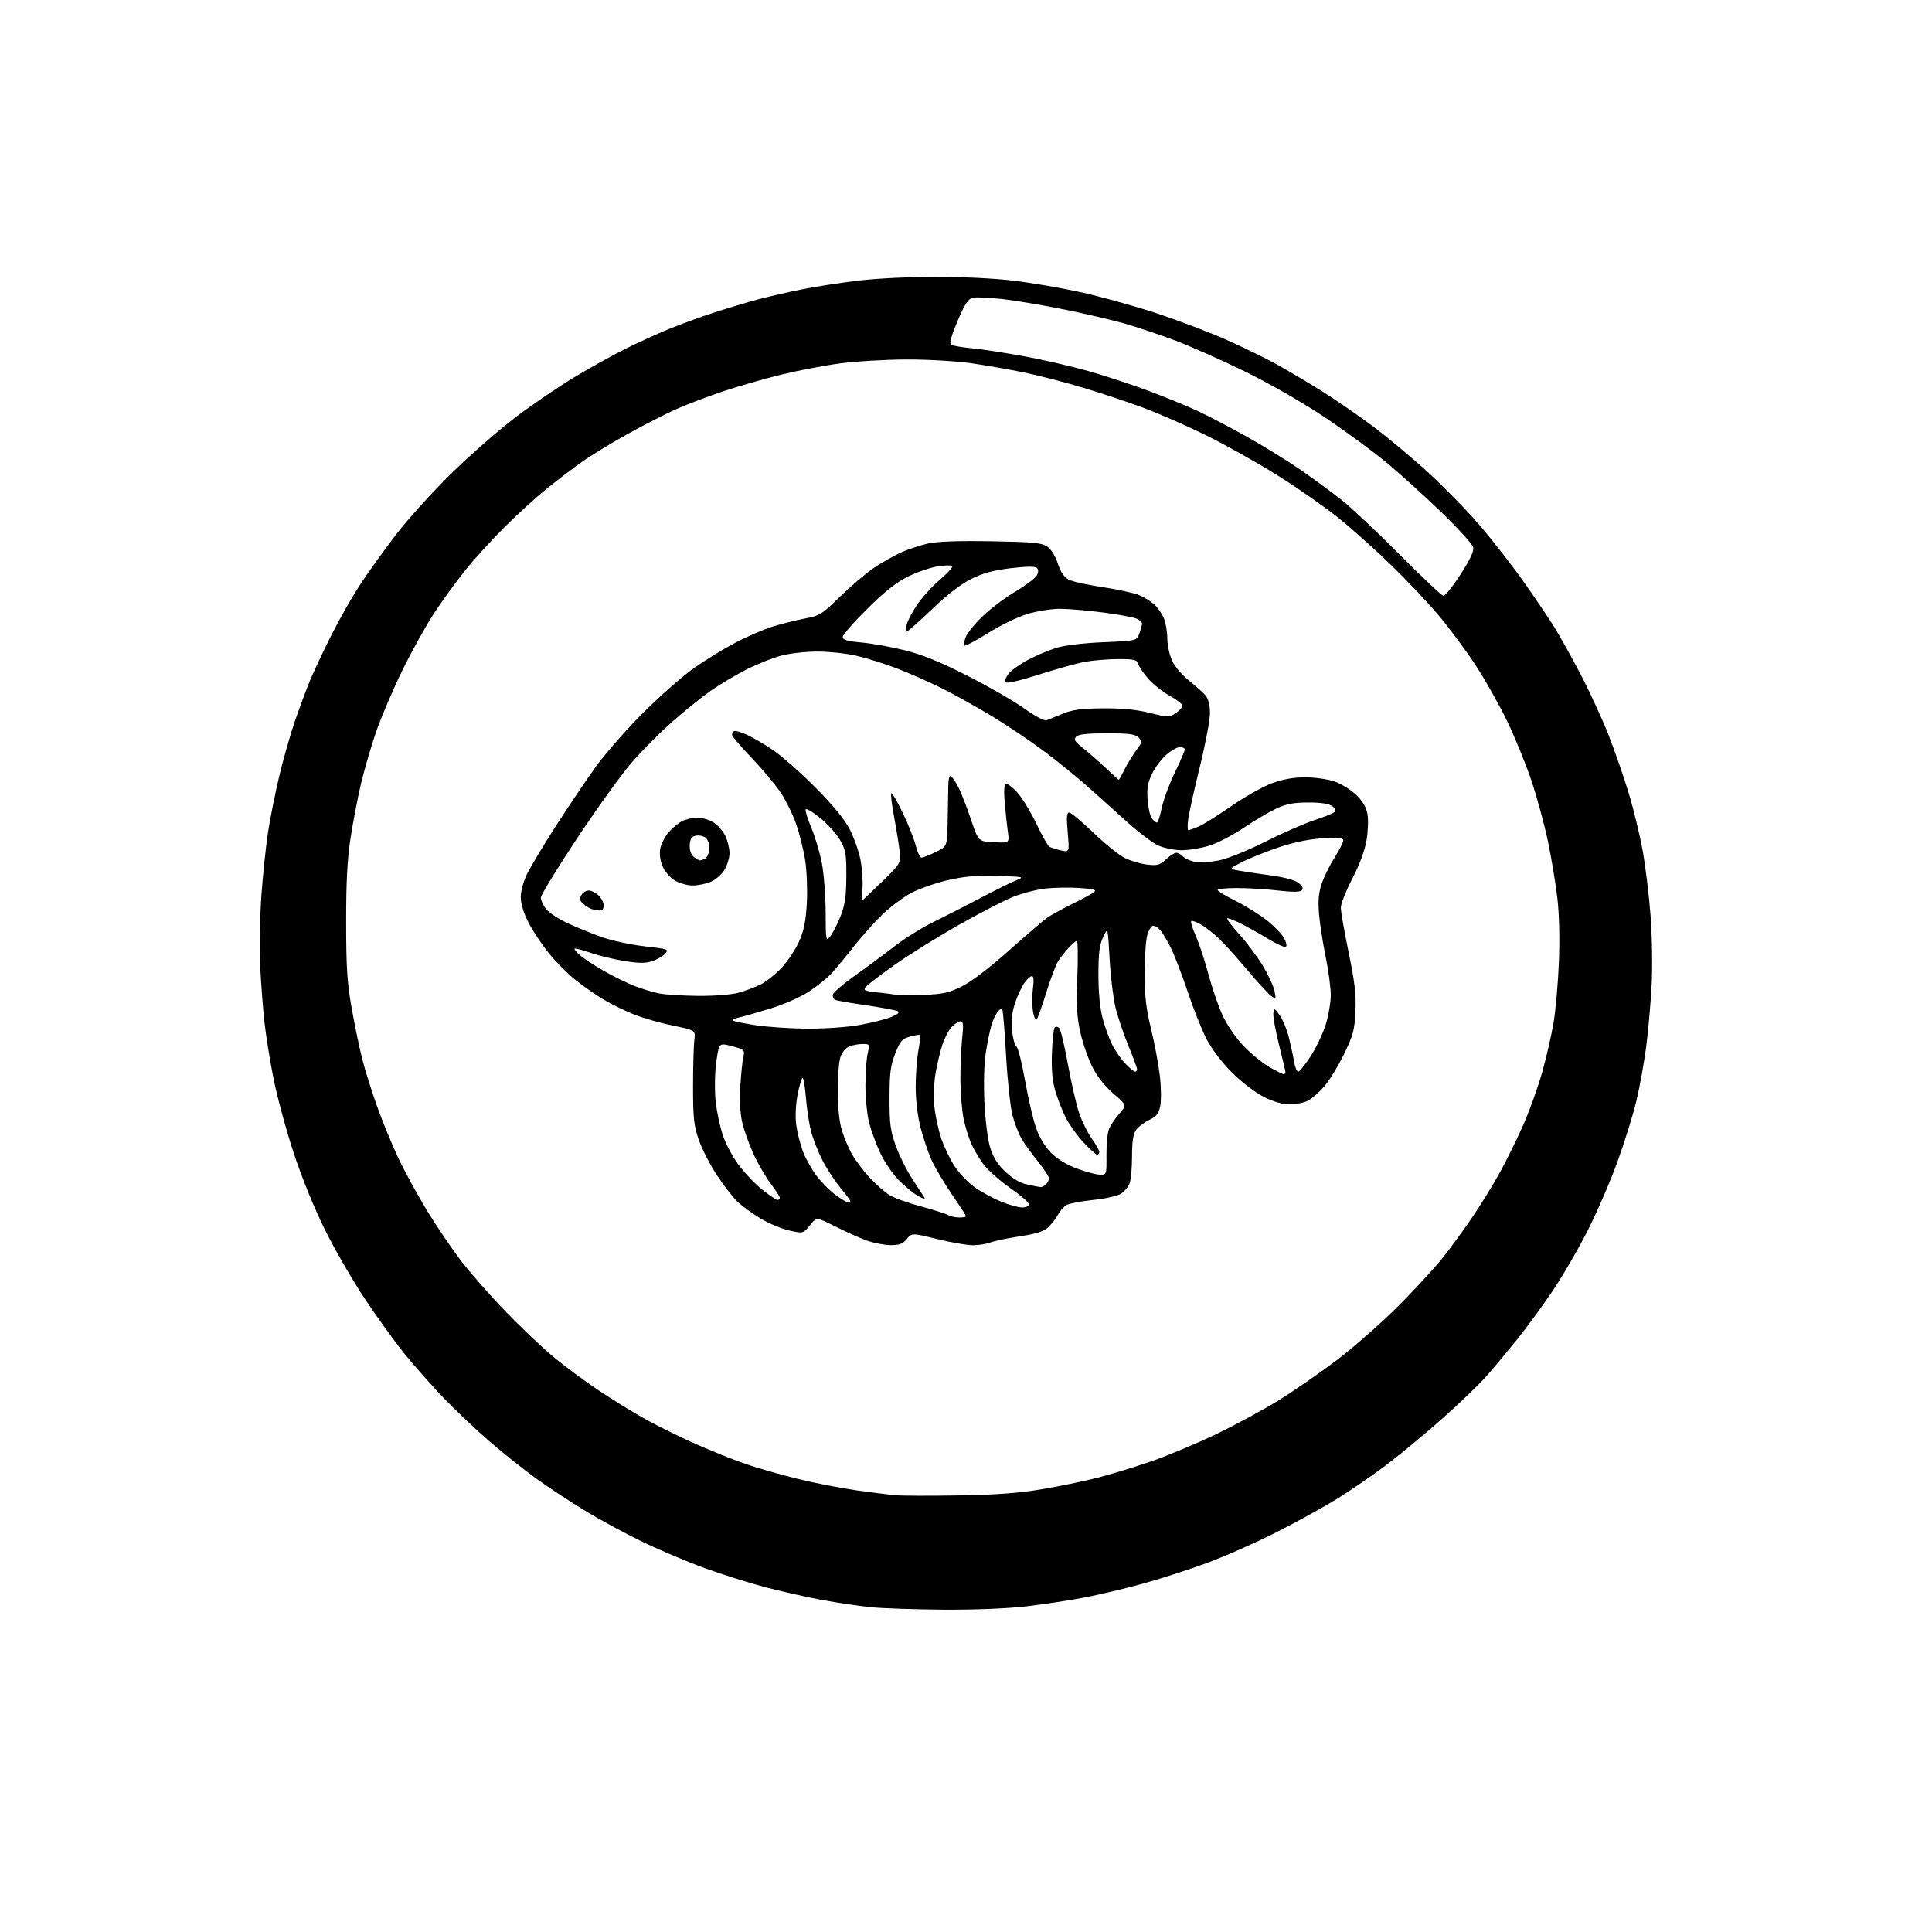 <?xml version="1.0" encoding="UTF-8" standalone="no"?>
<svg 
  version="1.1" 
  xmlns="http://www.w3.org/2000/svg" 
  xmlns:xlink="http://www.w3.org/1999/xlink" 
  xmlns:svg="http://www.w3.org/2000/svg"
  xmlns:rdf="http://www.w3.org/1999/02/22-rdf-syntax-ns#"
  xmlns:cc="http://creativecommons.org/ns#"
  xmlns:dc="http://purl.org/dc/elements/1.1/"
  viewBox="0 0 768 768"
  width="768"
  height="768"
>
<style>svg {background-color: white; }</style>"
<path stroke="none" fill="black" fill-rule="evenodd" d="M375.01,639.87C363.73,639.79 350.68,639.35 346.00,638.87C341.32,638.39 332.55,637.08 326.50,635.96C320.45,634.83 310.35,632.55 304.05,630.89C297.75,629.23 287.05,625.85 280.26,623.40C273.48,620.94 262.43,616.28 255.72,613.05C249.00,609.82 238.61,604.21 232.64,600.57C226.66,596.94 217.89,591.17 213.14,587.75C208.39,584.32 199.98,577.63 194.47,572.87C188.95,568.11 180.59,560.18 175.90,555.25C171.21,550.32 164.32,542.51 160.60,537.89C156.87,533.28 149.88,523.58 145.05,516.34C140.23,509.10 133.08,496.72 129.17,488.84C124.84,480.12 119.93,468.03 116.65,458.00C113.67,448.93 110.09,435.65 108.68,428.50C107.27,421.35 105.65,411.23 105.08,406.00C104.52,400.77 103.77,390.88 103.42,384.00C103.07,377.12 103.29,364.56 103.90,356.08C104.51,347.60 105.72,336.12 106.58,330.58C107.45,325.04 109.44,315.10 111.01,308.50C112.57,301.90 115.40,292.00 117.29,286.50C119.18,281.00 121.95,273.57 123.45,270.00C124.96,266.43 128.67,258.55 131.72,252.50C134.76,246.45 139.73,237.68 142.76,233.00C145.80,228.32 152.23,219.32 157.06,212.98C161.92,206.59 171.99,195.45 179.67,187.96C187.27,180.53 198.90,170.40 205.50,165.44C212.10,160.48 222.45,153.46 228.50,149.83C234.55,146.20 243.55,141.20 248.50,138.73C253.45,136.26 261.32,132.68 266.00,130.76C270.68,128.84 278.77,125.89 284.00,124.20C289.23,122.51 296.88,120.22 301.00,119.11C305.12,118.00 313.06,116.17 318.64,115.05C324.21,113.93 334.56,112.33 341.63,111.50C348.70,110.68 362.37,110.00 372.00,110.00C381.63,110.00 395.28,110.67 402.32,111.50C409.36,112.32 421.51,114.39 429.31,116.09C437.12,117.79 450.70,121.55 459.50,124.45C468.30,127.35 480.90,132.13 487.50,135.07C494.10,138.01 503.08,142.40 507.46,144.81C511.83,147.23 519.80,151.95 525.15,155.29C530.51,158.63 539.63,164.90 545.43,169.22C551.22,173.54 561.21,181.86 567.61,187.71C574.02,193.56 583.37,203.15 588.38,209.02C593.40,214.89 601.13,224.82 605.56,231.10C610.00,237.37 615.50,245.51 617.80,249.20C620.09,252.88 624.86,261.43 628.39,268.20C631.92,274.96 636.85,285.68 639.35,292.00C641.84,298.32 645.48,308.81 647.44,315.29C649.39,321.78 651.90,332.13 653.01,338.29C654.12,344.46 655.52,356.02 656.12,364.00C656.73,372.05 656.92,384.28 656.55,391.50C656.18,398.65 655.22,409.63 654.41,415.90C653.59,422.18 651.85,431.87 650.53,437.45C649.22,443.03 645.77,454.10 642.87,462.05C639.97,470.00 634.55,482.49 630.81,489.80C627.08,497.12 620.76,507.92 616.76,513.80C612.77,519.67 606.58,528.11 603.00,532.55C599.42,536.99 594.02,543.45 591.00,546.90C587.98,550.35 579.89,558.13 573.04,564.18C566.19,570.24 556.27,578.43 551.00,582.40C545.73,586.37 537.16,592.28 531.96,595.52C526.76,598.77 515.75,604.85 507.50,609.03C499.25,613.22 486.65,618.79 479.50,621.41C472.35,624.04 460.93,627.72 454.12,629.58C447.31,631.45 436.96,633.90 431.12,635.03C425.28,636.15 414.88,637.73 408.01,638.54C400.39,639.43 387.51,639.95 375.01,639.87zM381.00,594.45C395.80,594.21 404.95,593.54 413.93,592.03C420.77,590.88 430.68,588.85 435.95,587.51C441.23,586.18 450.93,583.22 457.51,580.95C464.09,578.68 475.78,573.79 483.49,570.08C491.20,566.37 502.45,560.27 508.50,556.52C514.55,552.77 524.89,545.60 531.49,540.60C538.08,535.59 548.88,526.10 555.50,519.50C562.11,512.90 570.12,504.24 573.30,500.25C576.48,496.27 581.90,488.84 585.35,483.75C588.80,478.66 593.81,470.49 596.48,465.59C599.15,460.69 603.29,452.24 605.68,446.81C608.07,441.39 611.38,432.12 613.04,426.22C614.70,420.32 616.74,411.45 617.57,406.50C618.41,401.55 619.35,390.75 619.68,382.50C620.05,373.21 619.82,363.50 619.07,357.00C618.40,351.23 616.72,341.10 615.34,334.51C613.96,327.91 611.03,317.11 608.83,310.51C606.63,303.90 602.22,293.10 599.03,286.50C595.83,279.90 590.10,269.77 586.29,264.00C582.48,258.23 575.96,249.45 571.79,244.50C567.63,239.55 559.11,230.55 552.86,224.49C546.61,218.43 537.23,210.04 532.00,205.83C526.77,201.63 515.98,194.08 508.00,189.07C500.02,184.06 487.20,176.86 479.50,173.07C471.80,169.28 460.55,164.34 454.50,162.10C448.45,159.85 437.65,156.26 430.50,154.11C423.35,151.97 412.80,149.24 407.06,148.06C401.32,146.87 391.87,145.22 386.06,144.39C380.25,143.55 368.75,142.88 360.50,142.90C352.25,142.91 340.32,143.61 334.00,144.45C327.68,145.29 317.10,147.31 310.50,148.93C303.90,150.56 293.66,153.50 287.74,155.47C281.82,157.44 273.40,160.63 269.02,162.55C264.65,164.47 255.77,169.01 249.29,172.63C242.80,176.25 234.67,181.22 231.22,183.68C227.76,186.13 221.55,190.87 217.41,194.20C213.26,197.54 205.74,204.38 200.69,209.41C195.63,214.43 188.61,222.14 185.08,226.52C181.55,230.91 175.99,238.55 172.73,243.50C169.46,248.45 163.71,258.80 159.94,266.50C156.17,274.20 151.46,285.23 149.48,291.00C147.49,296.77 144.81,306.00 143.51,311.50C142.21,317.00 140.35,326.68 139.37,333.00C138.06,341.46 137.59,350.31 137.60,366.50C137.61,384.69 137.99,390.63 139.81,400.84C141.02,407.63 142.92,416.77 144.04,421.14C145.15,425.52 147.79,433.92 149.90,439.80C152.00,445.69 155.73,454.77 158.18,460.00C160.63,465.23 165.84,474.79 169.76,481.25C173.69,487.72 179.96,496.94 183.70,501.74C187.44,506.54 195.18,515.32 200.90,521.25C206.61,527.18 214.94,535.11 219.40,538.88C223.85,542.65 232.30,548.93 238.16,552.84C244.02,556.76 252.80,562.12 257.67,564.77C262.54,567.41 271.24,571.66 277.01,574.21C282.78,576.76 291.40,580.21 296.16,581.87C300.93,583.52 310.38,586.24 317.16,587.89C323.95,589.55 334.45,591.59 340.50,592.44C346.55,593.28 353.52,594.16 356.00,594.38C358.48,594.61 369.73,594.64 381.00,594.45zM353.96,494.96C351.51,494.94 347.25,494.11 344.50,493.12C341.75,492.12 336.15,489.61 332.06,487.54C324.62,483.79 324.62,483.79 321.94,487.08C319.25,490.37 319.25,490.37 313.74,489.14C310.71,488.46 305.59,486.32 302.36,484.39C299.14,482.45 295.00,479.44 293.16,477.69C291.33,475.93 287.63,471.16 284.94,467.09C282.25,463.01 279.03,456.71 277.78,453.09C275.82,447.41 275.50,444.49 275.50,432.00C275.50,424.02 275.73,415.71 276.00,413.52C276.50,409.55 276.50,409.55 267.50,407.69C262.55,406.67 255.60,404.68 252.05,403.27C248.50,401.86 243.10,399.22 240.05,397.40C237.00,395.59 231.93,392.06 228.79,389.57C225.64,387.07 220.81,382.21 218.05,378.76C215.28,375.32 211.67,369.84 210.01,366.59C208.11,362.85 207.00,359.18 207.01,356.59C207.02,354.30 208.10,350.29 209.46,347.50C210.80,344.75 215.89,336.27 220.77,328.66C225.65,321.05 232.76,310.48 236.57,305.16C240.38,299.85 248.90,290.11 255.50,283.50C262.10,276.90 271.12,268.94 275.54,265.80C279.96,262.67 287.39,258.09 292.04,255.63C296.69,253.16 303.43,250.24 307.00,249.12C310.57,248.01 316.37,246.56 319.87,245.89C325.86,244.76 326.70,244.24 333.87,237.22C338.07,233.11 344.12,227.97 347.33,225.79C350.53,223.61 355.48,220.79 358.33,219.54C361.17,218.28 365.98,216.70 369.00,216.03C372.63,215.23 381.15,214.93 394.05,215.16C410.43,215.44 414.02,215.78 416.20,217.21C417.82,218.27 419.45,220.85 420.49,223.98C421.65,227.47 423.00,229.47 424.84,230.42C426.31,231.18 432.36,232.52 438.29,233.40C444.22,234.28 450.73,235.70 452.77,236.55C454.81,237.40 457.55,239.09 458.87,240.30C460.18,241.51 461.87,243.95 462.63,245.72C463.38,247.49 464.01,251.09 464.02,253.72C464.03,256.35 464.88,260.34 465.90,262.58C466.94,264.88 469.88,268.35 472.63,270.54C475.31,272.67 478.28,275.33 479.23,276.45C480.34,277.78 480.96,280.24 480.98,283.42C480.99,286.13 479.19,295.72 476.97,304.73C474.76,313.74 472.67,323.12 472.34,325.56C472.00,328.00 472.03,330.00 472.40,330.00C472.76,330.00 474.54,329.38 476.35,328.63C478.15,327.87 484.05,324.19 489.46,320.45C494.86,316.71 502.17,312.60 505.69,311.32C510.02,309.75 514.28,309.00 518.87,309.00C522.59,309.00 527.79,309.73 530.41,310.62C533.03,311.52 536.90,313.88 539.00,315.88C541.61,318.37 543.06,320.78 543.57,323.51C543.98,325.72 543.83,330.41 543.22,334.00C542.52,338.13 540.46,343.69 537.56,349.27C535.05,354.09 533.00,359.30 533.00,360.85C533.00,362.39 534.39,370.37 536.10,378.58C538.55,390.40 539.11,395.27 538.80,402.01C538.45,409.50 537.92,411.52 534.28,419.01C532.01,423.68 528.50,429.42 526.48,431.78C524.45,434.13 521.52,436.72 519.95,437.53C518.38,438.34 515.12,439.00 512.71,439.00C509.84,439.00 506.27,437.97 502.41,436.04C499.00,434.33 493.67,430.26 489.80,426.41C485.77,422.39 481.74,417.10 479.67,413.12C477.77,409.48 474.39,401.00 472.14,394.27C469.89,387.54 466.86,379.67 465.41,376.77C463.96,373.87 462.08,370.71 461.23,369.75C460.38,368.79 459.11,368.00 458.39,368.00C457.68,368.00 456.63,369.69 456.05,371.75C455.48,373.81 455.01,380.68 455.01,387.00C455.00,395.94 455.57,400.83 457.56,409.00C458.97,414.77 460.54,423.18 461.06,427.67C461.58,432.16 461.65,437.56 461.21,439.67C460.57,442.75 459.71,443.84 456.79,445.22C454.79,446.17 452.44,447.96 451.58,449.19C450.45,450.80 450.00,453.80 450.00,459.66C450.00,464.17 449.57,469.00 449.04,470.38C448.52,471.76 446.99,473.62 445.64,474.50C444.28,475.39 439.39,476.50 434.66,476.98C429.96,477.47 425.20,478.36 424.07,478.96C422.94,479.57 421.38,481.28 420.61,482.78C419.83,484.28 418.08,486.54 416.72,487.80C414.87,489.53 412.03,490.45 405.38,491.46C400.49,492.21 395.23,493.31 393.68,493.91C392.14,494.51 388.99,495.00 386.68,495.00C384.38,495.00 378.00,493.89 372.50,492.54C362.50,490.08 362.50,490.08 360.46,492.54C358.84,494.50 357.51,494.99 353.96,494.96zM381.25,483.97C382.76,483.99 384.00,483.76 384.00,483.47C384.00,483.18 381.46,479.24 378.35,474.72C375.24,470.20 371.60,464.02 370.25,461.00C368.90,457.98 366.94,452.17 365.90,448.09C364.75,443.61 364.00,437.26 364.00,432.02C364.00,427.26 364.48,420.77 365.07,417.59C365.66,414.41 365.97,411.64 365.76,411.43C365.56,411.22 363.75,411.51 361.75,412.06C358.56,412.94 357.85,413.75 355.87,418.78C353.99,423.57 353.62,426.45 353.60,436.50C353.59,446.84 353.93,449.47 356.11,455.51C357.50,459.37 360.40,465.22 362.57,468.51C364.73,471.81 366.89,475.12 367.37,475.88C367.95,476.80 367.13,476.63 364.92,475.38C363.09,474.35 359.66,471.55 357.31,469.17C354.95,466.79 351.69,462.04 350.05,458.60C348.41,455.16 346.38,449.70 345.53,446.47C344.69,443.22 344.01,436.52 344.02,431.54C344.04,426.57 344.44,420.81 344.92,418.75C345.77,415.10 345.72,415.00 342.96,415.00C341.40,415.00 339.03,415.42 337.69,415.93C336.27,416.47 334.77,418.21 334.12,420.08C333.51,421.85 333.00,427.87 333.00,433.47C333.00,439.80 333.60,445.69 334.59,449.07C335.46,452.06 337.34,456.52 338.77,458.99C340.19,461.45 343.37,465.62 345.82,468.24C348.28,470.87 351.79,473.94 353.62,475.07C355.45,476.20 361.06,478.23 366.08,479.57C371.10,480.92 375.95,482.45 376.85,482.98C377.76,483.51 379.74,483.95 381.25,483.97zM406.25,479.98C407.85,479.99 409.00,479.46 409.00,478.70C409.00,477.99 405.62,475.06 401.50,472.20C397.37,469.33 392.60,465.07 390.89,462.74C389.18,460.41 386.97,456.66 385.99,454.41C385.01,452.16 383.69,447.80 383.05,444.72C382.41,441.65 381.84,434.94 381.78,429.81C381.72,424.69 382.01,417.24 382.43,413.25C383.07,407.28 382.95,406.00 381.78,406.00C380.99,406.00 379.42,407.01 378.28,408.25C377.13,409.49 375.50,412.59 374.65,415.14C373.79,417.70 372.57,422.82 371.92,426.52C371.24,430.42 371.03,436.01 371.42,439.79C371.79,443.39 373.00,449.07 374.11,452.41C375.22,455.76 377.66,460.83 379.52,463.67C381.39,466.52 385.06,470.32 387.69,472.13C390.31,473.93 394.94,476.43 397.98,477.68C401.01,478.93 404.74,479.96 406.25,479.98zM337.15,478.00C337.62,478.00 338.00,477.74 338.00,477.43C338.00,477.12 336.24,474.75 334.09,472.18C331.95,469.61 328.78,464.80 327.07,461.49C325.35,458.18 323.28,453.01 322.48,449.99C321.67,446.97 320.72,440.80 320.36,436.28C320.00,431.76 319.38,428.27 318.97,428.52C318.56,428.77 317.68,431.88 317.01,435.43C316.29,439.29 316.09,444.02 316.52,447.19C316.91,450.11 318.10,454.82 319.15,457.65C320.21,460.49 322.67,464.90 324.63,467.46C326.58,470.02 330.01,473.44 332.24,475.06C334.47,476.68 336.68,478.00 337.15,478.00zM309.09,477.00C309.59,477.00 310.00,476.61 310.00,476.14C310.00,475.67 308.38,473.17 306.41,470.58C304.43,467.99 301.33,462.64 299.51,458.69C297.70,454.73 295.66,448.97 294.98,445.89C294.21,442.40 293.96,436.90 294.31,431.39C294.63,426.50 295.17,421.33 295.53,419.90C296.13,417.50 295.83,417.21 291.49,416.00C287.58,414.90 286.67,414.91 285.97,416.05C285.51,416.79 284.83,420.65 284.46,424.61C284.09,428.57 284.11,434.67 284.51,438.16C284.91,441.65 286.09,447.27 287.13,450.65C288.19,454.09 290.99,459.48 293.46,462.84C295.91,466.16 300.22,470.71 303.04,472.94C305.87,475.17 308.59,477.00 309.09,477.00zM413.55,471.89C414.13,471.95 415.14,471.46 415.80,470.80C416.46,470.14 417.00,469.06 417.00,468.39C417.00,467.73 415.06,464.78 412.70,461.84C410.33,458.90 407.42,454.90 406.23,452.94C405.05,450.99 403.37,446.71 402.50,443.44C401.63,440.17 400.47,429.42 399.92,419.54C399.37,409.67 398.68,401.34 398.38,401.05C398.08,400.75 397.19,401.38 396.41,402.46C395.62,403.53 394.53,406.00 393.98,407.95C393.43,409.90 392.48,414.65 391.86,418.50C391.20,422.64 390.98,430.61 391.32,438.00C391.64,445.05 392.61,452.90 393.55,456.00C394.74,459.94 396.43,462.68 399.55,465.68C402.45,468.47 405.32,470.18 408.19,470.82C410.56,471.35 412.97,471.83 413.55,471.89zM437.20,466.95C439.90,467.00 439.90,467.00 439.83,459.25C439.80,454.99 440.24,450.31 440.82,448.86C441.39,447.41 443.23,444.67 444.90,442.77C447.93,439.32 447.93,439.32 442.55,434.68C439.08,431.68 436.10,427.89 434.15,423.98C432.48,420.64 430.35,414.48 429.42,410.28C428.07,404.24 427.83,399.65 428.26,388.32C428.55,380.44 428.47,374.00 428.08,374.00C427.69,374.00 426.22,375.24 424.82,376.75C423.41,378.26 421.52,380.67 420.61,382.11C419.70,383.54 417.58,389.16 415.89,394.61C414.20,400.05 412.47,404.87 412.05,405.31C411.62,405.76 410.98,404.26 410.61,401.98C410.25,399.71 410.25,395.63 410.60,392.92C411.03,389.71 410.89,388.00 410.20,388.00C409.61,388.00 408.25,389.25 407.16,390.77C406.08,392.29 404.41,395.92 403.46,398.83C402.25,402.55 401.90,405.78 402.31,409.71C402.63,412.79 403.41,415.64 404.05,416.03C404.70,416.43 406.24,422.55 407.49,429.63C408.74,436.71 410.72,445.20 411.89,448.50C413.22,452.22 415.47,455.94 417.84,458.31C420.21,460.69 424.08,463.03 428.08,464.51C431.61,465.82 435.71,466.92 437.20,466.95zM436.14,459.00C435.66,459.00 433.22,456.81 430.72,454.13C428.22,451.46 425.05,447.05 423.67,444.34C422.30,441.63 420.42,436.81 419.49,433.63C418.29,429.50 417.91,425.16 418.16,418.50C418.35,413.37 418.84,408.82 419.27,408.40C419.69,407.98 420.49,408.09 421.06,408.66C421.62,409.22 423.18,415.73 424.52,423.13C425.86,430.52 427.88,439.26 429.00,442.54C430.13,445.82 432.39,450.37 434.02,452.66C435.66,454.95 437.00,457.32 437.00,457.91C437.00,458.51 436.61,459.00 436.14,459.00zM510.25,426.99C510.66,427.00 511.00,426.68 511.00,426.29C511.00,425.90 509.84,420.95 508.43,415.31C507.01,409.66 506.00,404.01 506.18,402.77C506.49,400.60 506.60,400.64 508.74,403.65C509.98,405.38 511.63,409.43 512.41,412.65C513.19,415.87 514.12,420.19 514.46,422.25C514.81,424.31 515.53,426.00 516.07,426.00C516.60,426.00 518.84,423.22 521.04,419.82C523.23,416.42 525.92,410.75 527.01,407.22C528.11,403.68 529.00,398.41 529.00,395.50C529.00,392.60 528.09,385.78 526.97,380.36C525.85,374.94 524.67,367.31 524.34,363.41C523.89,358.16 524.16,355.02 525.39,351.32C526.31,348.57 528.61,343.89 530.50,340.91C532.40,337.93 533.96,334.87 533.97,334.11C533.99,332.99 532.38,332.82 525.75,333.24C520.34,333.58 514.32,334.82 508.26,336.85C503.18,338.56 496.66,341.17 493.76,342.66C488.50,345.37 488.50,345.37 492.50,346.09C494.70,346.49 500.45,347.35 505.27,348.01C510.80,348.77 514.87,349.89 516.27,351.04C517.81,352.29 518.18,353.18 517.47,353.91C516.76,354.64 513.81,354.66 507.97,353.99C503.31,353.45 496.01,353.01 491.75,353.01C487.49,353.00 484.00,353.35 484.00,353.78C484.00,354.21 487.26,356.18 491.25,358.16C495.24,360.15 500.88,363.67 503.78,365.99C506.69,368.32 509.72,371.49 510.53,373.05C511.33,374.61 511.61,376.12 511.14,376.41C510.67,376.70 507.63,375.34 504.39,373.38C501.15,371.42 496.38,368.73 493.78,367.41C491.19,366.08 488.56,365.00 487.95,365.00C487.33,365.00 489.39,367.81 492.51,371.25C495.63,374.69 499.93,380.44 502.07,384.02C504.21,387.61 506.27,392.08 506.64,393.94C507.29,397.18 507.23,397.27 505.32,395.92C504.23,395.14 499.92,390.45 495.76,385.50C491.59,380.55 486.46,374.87 484.34,372.89C482.23,370.90 479.05,368.45 477.28,367.44C475.51,366.43 473.82,365.85 473.52,366.15C473.22,366.45 474.05,369.14 475.37,372.12C476.70,375.11 478.93,381.89 480.34,387.20C481.76,392.51 484.25,399.81 485.89,403.41C487.62,407.22 491.09,412.34 494.18,415.61C497.11,418.70 501.75,422.53 504.50,424.11C507.25,425.69 509.84,426.99 510.25,426.99zM451.20,426.00C451.64,426.00 452.00,425.56 452.00,425.01C452.00,424.47 450.42,420.22 448.50,415.56C446.57,410.91 444.27,404.04 443.38,400.30C442.50,396.56 441.46,387.88 441.08,381.00C440.38,368.50 440.38,368.50 438.51,372.50C437.04,375.65 436.64,378.85 436.64,387.50C436.64,394.56 437.24,400.74 438.30,404.75C439.21,408.19 440.92,412.91 442.09,415.25C443.26,417.59 445.61,420.96 447.30,422.75C449.00,424.54 450.75,426.00 451.20,426.00zM320.62,408.90C327.40,408.96 336.54,408.34 341.36,407.50C346.10,406.67 351.83,405.25 354.09,404.35C356.90,403.22 357.78,402.46 356.86,401.96C356.11,401.56 350.37,400.49 344.10,399.58C337.84,398.68 332.32,397.70 331.85,397.41C331.38,397.12 331.00,396.26 331.00,395.49C331.00,394.72 334.94,391.31 339.75,387.89C344.56,384.48 351.65,379.23 355.50,376.22C359.35,373.21 366.32,368.86 371.00,366.55C375.68,364.25 384.23,359.88 390.00,356.84C395.77,353.80 402.07,350.69 404.00,349.92C407.35,348.57 407.03,348.50 396.23,348.22C387.57,348.00 382.97,348.41 376.35,349.98C371.61,351.11 365.20,353.38 362.12,355.02C359.03,356.67 353.93,360.49 350.79,363.51C347.65,366.53 342.52,372.27 339.39,376.25C336.26,380.24 332.30,385.02 330.60,386.88C328.89,388.74 324.83,392.01 321.56,394.16C318.08,396.44 311.65,399.26 306.06,400.97C300.80,402.57 295.21,404.15 293.63,404.49C292.05,404.82 291.02,405.35 291.33,405.66C291.64,405.97 295.63,406.81 300.20,407.51C304.76,408.22 313.95,408.85 320.62,408.90zM277.50,395.88C283.84,395.93 290.62,395.41 293.50,394.64C296.25,393.91 300.32,392.37 302.54,391.24C304.77,390.10 308.52,387.07 310.88,384.51C313.24,381.95 316.31,377.30 317.69,374.18C319.59,369.90 320.34,366.16 320.73,359.00C321.01,353.77 320.72,346.14 320.08,342.02C319.44,337.91 317.83,331.44 316.51,327.64C315.19,323.85 312.43,318.21 310.38,315.12C308.33,312.03 303.13,305.82 298.83,301.32C294.52,296.83 291.00,292.69 291.00,292.13C291.00,291.57 291.36,290.90 291.79,290.63C292.23,290.36 294.46,290.97 296.74,292.00C299.03,293.02 303.73,295.77 307.20,298.11C310.66,300.44 318.24,307.11 324.03,312.93C331.01,319.94 335.61,325.52 337.69,329.50C339.41,332.80 341.36,338.26 342.02,341.62C342.67,344.99 343.05,350.05 342.86,352.87C342.66,355.69 342.58,358.00 342.69,358.00C342.79,358.00 346.32,354.65 350.54,350.56C358.20,343.11 358.20,343.11 357.55,337.81C357.19,334.89 356.19,328.77 355.33,324.20C354.47,319.64 354.01,315.66 354.31,315.36C354.61,315.06 356.66,318.57 358.87,323.16C361.08,327.75 363.41,333.64 364.06,336.25C364.71,338.86 365.75,340.97 366.37,340.94C366.99,340.91 369.52,339.89 372.00,338.68C376.50,336.47 376.50,336.47 376.70,326.98C376.81,321.77 376.92,315.34 376.95,312.69C376.98,309.71 377.38,308.12 378.01,308.51C378.57,308.85 379.93,310.89 381.02,313.04C382.12,315.19 384.34,320.90 385.96,325.73C388.90,334.50 388.90,334.50 395.07,334.80C401.24,335.10 401.24,335.10 400.65,330.80C400.33,328.44 399.77,323.30 399.41,319.38C399.01,314.96 399.15,312.03 399.77,311.64C400.33,311.30 402.38,312.79 404.33,314.95C406.29,317.11 409.71,322.70 411.94,327.38C414.17,332.06 416.50,336.19 417.12,336.57C417.73,336.95 419.79,337.61 421.68,338.04C425.12,338.82 425.12,338.82 424.43,330.91C423.90,324.81 424.03,323.00 425.01,323.00C425.71,323.00 430.00,326.57 434.55,330.93C439.09,335.29 444.68,339.82 446.97,340.99C449.26,342.15 453.28,343.36 455.89,343.67C460.05,344.17 460.99,343.91 463.47,341.62C465.02,340.18 466.87,339.00 467.57,339.00C468.28,339.00 469.56,339.70 470.42,340.56C471.28,341.42 473.49,342.37 475.33,342.67C477.17,342.96 481.34,342.68 484.59,342.03C487.91,341.37 495.98,338.10 503.00,334.57C509.88,331.12 518.65,327.28 522.50,326.03C526.35,324.78 529.95,323.33 530.50,322.81C531.16,322.19 530.83,321.37 529.56,320.43C528.27,319.48 525.06,319.00 520.06,319.01C514.18,319.02 511.35,319.56 507.32,321.43C504.48,322.76 498.65,326.20 494.37,329.09C490.09,331.98 483.94,335.16 480.71,336.17C477.47,337.18 472.50,337.99 469.66,337.98C466.78,337.97 462.66,337.12 460.34,336.07C458.05,335.03 452.06,330.43 447.01,325.84C441.97,321.25 434.84,314.86 431.17,311.63C427.50,308.39 420.15,302.48 414.83,298.48C409.50,294.49 400.15,288.21 394.04,284.52C387.93,280.84 378.92,275.84 374.02,273.41C369.13,270.97 361.15,267.47 356.31,265.62C351.46,263.78 344.26,261.53 340.30,260.63C336.34,259.73 329.43,259.00 324.95,259.00C320.46,259.00 314.07,259.71 310.74,260.57C307.41,261.43 301.21,263.89 296.96,266.02C292.71,268.16 286.26,271.98 282.63,274.52C279.01,277.05 272.09,282.61 267.27,286.87C262.45,291.13 255.20,298.41 251.17,303.06C247.13,307.70 237.35,321.28 229.42,333.23C221.49,345.18 215.00,355.80 215.00,356.84C215.00,357.88 215.91,359.89 217.02,361.30C218.14,362.72 221.85,365.20 225.27,366.81C228.70,368.42 234.81,370.93 238.85,372.39C242.91,373.84 250.66,375.54 256.13,376.16C265.63,377.24 265.98,377.37 264.40,379.11C263.50,380.11 261.18,381.44 259.26,382.08C256.59,382.96 253.97,382.95 248.28,382.03C244.16,381.36 238.29,379.96 235.24,378.91C232.19,377.86 229.19,377.01 228.59,377.03C227.99,377.05 228.74,378.16 230.26,379.50C231.78,380.83 236.06,383.67 239.76,385.80C243.47,387.93 248.97,390.65 252.00,391.85C255.03,393.04 259.52,394.42 262.00,394.90C264.48,395.39 271.45,395.82 277.50,395.88zM367.42,395.48C374.88,395.17 377.33,394.61 382.42,392.08C386.08,390.26 393.48,384.62 401.00,377.92C407.88,371.80 414.71,365.93 416.19,364.87C417.66,363.82 422.16,361.34 426.19,359.36C430.21,357.39 434.14,355.26 434.91,354.63C436.01,353.75 434.79,353.39 429.41,353.00C425.61,352.73 419.56,352.80 415.97,353.17C412.38,353.53 406.45,355.03 402.78,356.50C399.12,357.96 389.23,363.08 380.81,367.86C372.39,372.64 360.98,379.76 355.46,383.67C349.93,387.59 344.84,391.48 344.15,392.32C343.05,393.64 343.64,393.92 348.69,394.48C351.89,394.82 355.40,395.28 356.50,395.48C357.60,395.69 362.51,395.69 367.42,395.48zM330.07,372.16C331.07,370.93 332.90,367.35 334.13,364.21C335.90,359.71 336.38,356.38 336.43,348.50C336.49,339.62 336.22,338.00 334.00,334.05C332.62,331.61 329.05,327.61 326.05,325.17C323.05,322.73 320.43,321.20 320.24,321.77C320.05,322.34 321.08,325.62 322.53,329.06C323.97,332.50 325.83,338.73 326.66,342.90C327.49,347.08 328.18,355.88 328.21,362.45C328.26,374.15 328.30,374.35 330.07,372.16zM238.25,361.92C237.29,361.88 235.82,361.59 235.00,361.29C234.18,360.99 232.73,360.07 231.78,359.24C230.48,358.11 230.31,357.29 231.07,355.87C231.62,354.84 232.95,354.00 234.04,354.00C235.12,354.00 236.90,354.90 238.00,356.00C239.10,357.10 240.00,358.90 240.00,360.00C240.00,361.27 239.36,361.97 238.25,361.92zM275.28,352.00C273.20,351.99 270.01,351.08 268.19,349.97C266.35,348.86 264.20,346.33 263.36,344.32C262.42,342.08 262.08,339.41 262.46,337.37C262.80,335.55 264.24,332.68 265.66,330.99C267.08,329.31 269.51,327.27 271.07,326.46C272.63,325.66 275.39,325.00 277.20,325.00C279.02,325.01 281.89,325.85 283.58,326.89C285.27,327.92 287.41,330.35 288.33,332.28C289.25,334.22 290.00,337.31 290.00,339.15C289.99,340.99 289.08,343.99 287.97,345.81C286.86,347.63 284.41,349.77 282.51,350.56C280.61,351.35 277.36,352.00 275.28,352.00zM278.37,342.00C279.05,342.00 280.14,341.46 280.80,340.80C281.46,340.14 282.00,338.40 282.00,336.92C282.00,335.45 281.35,333.71 280.56,333.05C279.76,332.39 278.07,331.99 276.81,332.17C275.04,332.42 274.43,333.24 274.20,335.62C274.01,337.52 274.53,339.39 275.52,340.37C276.41,341.27 277.70,342.00 278.37,342.00zM459.92,327.00C460.29,327.00 461.14,324.39 461.80,321.20C462.46,318.01 464.80,311.68 467.00,307.13C469.20,302.58 471.00,298.43 471.00,297.93C471.00,297.42 470.12,297.00 469.03,297.00C467.95,297.00 465.51,298.37 463.60,300.04C461.70,301.72 459.15,305.12 457.95,307.60C456.24,311.13 455.86,313.38 456.19,317.97C456.42,321.19 457.21,324.54 457.93,325.42C458.65,326.29 459.55,327.00 459.92,327.00zM444.73,309.98C444.86,309.99 445.92,308.09 447.09,305.75C448.27,303.41 450.36,300.00 451.74,298.16C454.07,295.05 454.13,294.70 452.59,293.16C451.25,291.82 448.84,291.50 440.01,291.50C432.16,291.50 428.74,291.88 427.80,292.85C426.72,293.97 427.19,294.74 430.48,297.35C432.66,299.08 436.71,302.63 439.48,305.23C442.24,307.83 444.60,309.97 444.73,309.98zM416.00,286.32C416.82,286.00 419.75,284.82 422.50,283.70C426.43,282.09 429.85,281.64 438.50,281.58C446.18,281.52 451.79,282.07 457.07,283.39C464.31,285.20 464.76,285.20 467.32,283.53C468.79,282.56 470.00,281.22 470.00,280.54C470.00,279.87 467.80,278.12 465.12,276.66C462.43,275.20 458.65,272.25 456.72,270.11C454.79,267.97 452.90,265.27 452.54,264.11C451.93,262.22 451.11,262.00 444.62,262.00C440.63,262.00 434.70,262.48 431.43,263.06C428.17,263.65 419.92,265.93 413.11,268.12C405.89,270.45 400.35,271.75 399.83,271.23C399.31,270.71 399.76,269.30 400.91,267.84C401.99,266.47 405.49,263.96 408.69,262.27C411.88,260.58 416.98,258.44 420.00,257.51C423.30,256.51 430.77,255.62 438.70,255.28C451.90,254.72 451.90,254.72 452.95,251.71C453.53,250.06 454.00,248.33 454.00,247.89C454.00,247.44 453.13,246.61 452.07,246.04C451.01,245.47 445.05,244.33 438.82,243.51C432.60,242.69 424.73,242.01 421.36,242.01C417.98,242.00 412.13,242.94 408.36,244.08C404.58,245.22 397.54,248.65 392.69,251.69C387.85,254.73 383.63,256.96 383.31,256.64C382.99,256.32 383.28,254.73 383.96,253.09C384.64,251.46 387.74,247.70 390.85,244.74C393.96,241.79 399.78,237.42 403.79,235.05C407.80,232.67 411.55,229.84 412.13,228.76C412.84,227.42 412.86,226.46 412.17,225.77C411.49,225.09 408.14,225.11 401.84,225.86C395.01,226.67 390.83,227.79 386.20,230.07C382.05,232.12 376.70,236.23 370.57,242.09C365.44,246.99 360.92,251.00 360.52,251.00C360.11,251.00 360.08,249.76 360.44,248.25C360.80,246.74 362.69,243.16 364.64,240.29C366.59,237.43 370.62,233.00 373.60,230.46C376.58,227.91 378.80,225.49 378.54,225.06C378.28,224.64 375.69,224.66 372.80,225.12C369.91,225.58 364.61,227.40 361.02,229.16C356.33,231.47 351.76,235.07 344.75,242.01C339.39,247.31 335.00,252.34 335.00,253.19C335.00,254.37 336.73,254.88 342.56,255.41C346.71,255.79 354.47,257.19 359.81,258.53C366.75,260.27 373.79,263.14 384.63,268.65C392.95,272.88 403.08,278.71 407.13,281.61C411.46,284.71 415.12,286.65 416.00,286.32zM573.74,236.83C574.43,236.92 577.50,233.11 580.57,228.35C584.53,222.20 585.98,219.07 585.59,217.51C585.29,216.30 579.74,210.18 573.27,203.91C566.79,197.63 557.00,188.75 551.50,184.16C546.00,179.58 534.78,171.34 526.56,165.85C517.65,159.90 504.74,152.50 494.56,147.52C485.18,142.93 472.55,137.34 466.50,135.11C460.45,132.87 451.68,129.95 447.00,128.60C442.32,127.26 431.75,124.79 423.50,123.11C415.25,121.43 404.12,119.54 398.76,118.92C393.40,118.29 387.96,118.05 386.66,118.37C384.85,118.83 383.48,120.92 380.63,127.66C378.06,133.73 377.30,136.57 378.09,137.06C378.72,137.45 382.45,138.08 386.37,138.45C390.29,138.83 399.57,140.25 407.00,141.60C414.43,142.95 425.99,145.62 432.70,147.52C439.41,149.43 450.21,152.99 456.70,155.42C463.19,157.85 471.93,161.44 476.12,163.39C480.31,165.34 489.08,169.93 495.62,173.58C502.15,177.23 511.77,183.17 517.00,186.77C522.23,190.38 529.65,195.84 533.50,198.90C537.35,201.96 547.70,211.70 556.50,220.56C565.30,229.42 573.06,236.74 573.74,236.83z" />

</svg>